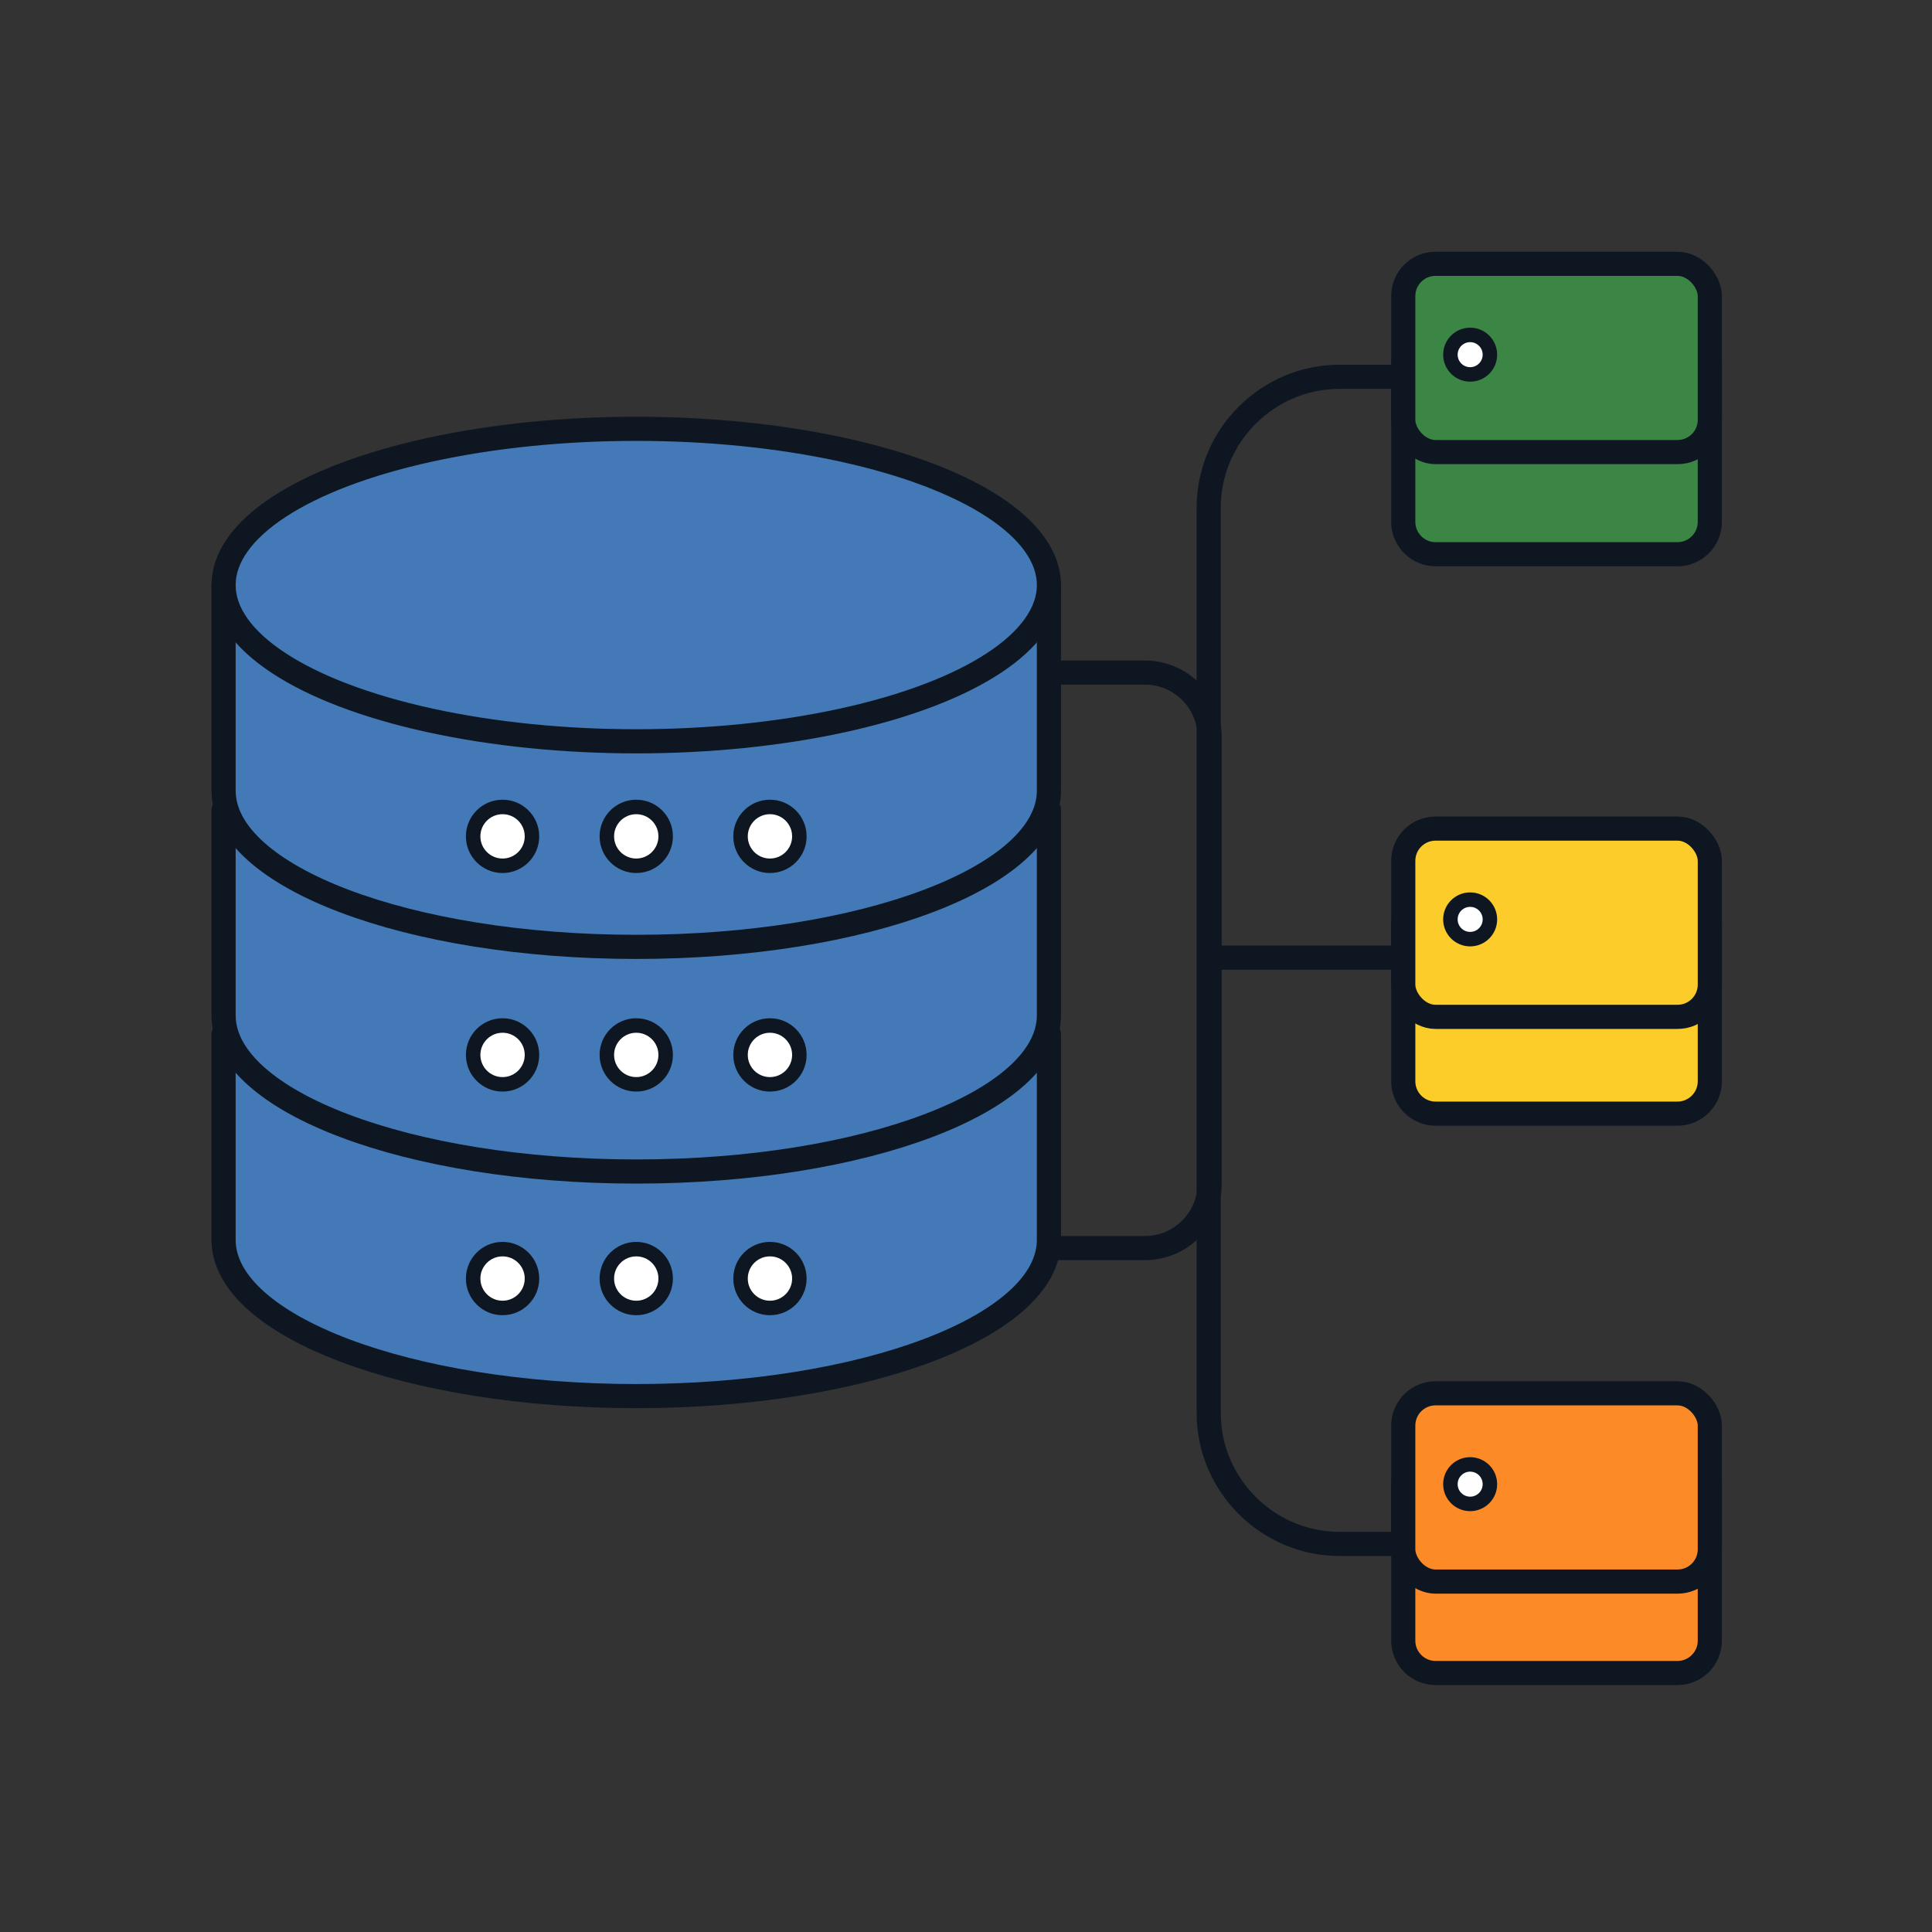 <?xml version="1.0" encoding="UTF-8"?>
<svg id="Data:_Data_Stack_Filled_" data-name="Data: Data Stack (Filled)" xmlns="http://www.w3.org/2000/svg" viewBox="0 0 400 400">
  <rect x="0" y="0" width="400" height="400" fill="#333333" stroke="none"/>
  <defs>
    <style>
      .cls-1 {
        fill: #fccd2a;
      }

      .cls-1, .cls-2, .cls-3, .cls-4, .cls-5, .cls-6 {
        stroke-width: 5px;
      }

      .cls-1, .cls-2, .cls-3, .cls-4, .cls-5, .cls-6, .cls-7 {
        stroke: #0e1721;
        stroke-linecap: round;
        stroke-linejoin: round;
      }

      .cls-2 {
        fill: none;
      }

      .cls-3 {
        fill: #fc8b27;
      }

      .cls-8 {
        fill: #0e1721;
        stroke: #fff;
        stroke-miterlimit: 10;
        stroke-width: 10.46px;
      }

      .cls-4 {
        fill: #3c8645;
      }

      .cls-5 {
        fill: #fccd28;
      }

      .cls-6 {
        fill: #4279b6;
      }

      .cls-7 {
        fill: #fff;
        stroke-width: 3px;
      }
    </style>
  </defs>
  <path class="cls-4" d="M290.53,108.07c0,3.67,3.01,6.68,6.68,6.68h50.11c3.67,0,6.68-3.01,6.68-6.68v-32.85h-63.47v32.85Z"/>
  <path class="cls-3" d="M290.53,339.7c0,3.67,3.01,6.68,6.68,6.68h50.11c3.67,0,6.68-3.01,6.68-6.68v-32.85h-63.47v32.85Z"/>
  <path class="cls-2" d="M217.18,139.25h19.9c7.35,0,13.36,6.01,13.36,13.36v92.43c0,7.35-6.01,13.36-13.36,13.36h-20.01"/>
  <path class="cls-2" d="M290.53,319.65h-13.18c-14.91,0-27.1-12.2-27.1-27.1V105.11c0-14.91,12.2-27.1,27.1-27.1h13.18"/>
  <rect class="cls-4" x="290.53" y="54.62" width="63.47" height="38.98" rx="6.68" ry="6.68"/>
  <path class="cls-5" d="M290.53,223.89c0,3.67,3.01,6.68,6.68,6.68h50.11c3.67,0,6.68-3.01,6.68-6.68v-32.85h-63.47v32.85Z"/>
  <line class="cls-2" x1="250.44" y1="198.27" x2="290.53" y2="198.27"/>
  <g>
    <line class="cls-8" x1="113.65" y1="174.91" x2="113.95" y2="174.91"/>
    <line class="cls-8" x1="133.77" y1="174.91" x2="134.07" y2="174.91"/>
    <line class="cls-8" x1="153.88" y1="174.91" x2="154.19" y2="174.91"/>
  </g>
  <g>
    <line class="cls-8" x1="113.65" y1="221.41" x2="113.95" y2="221.41"/>
    <line class="cls-8" x1="133.77" y1="221.41" x2="134.07" y2="221.41"/>
    <line class="cls-8" x1="153.88" y1="221.41" x2="154.19" y2="221.41"/>
  </g>
  <path class="cls-6" d="M46.29,214.14v42.56c0,17.87,38.25,32.35,85.44,32.35s85.44-14.48,85.44-32.35v-42.56"/>
  <path class="cls-6" d="M46.29,167.64v42.56c0,17.87,38.25,32.35,85.44,32.35s85.44-14.48,85.44-32.35v-42.56"/>
  <path class="cls-6" d="M46.29,121.13v42.56c0,17.87,38.25,32.35,85.44,32.35s85.44-14.48,85.44-32.35v-42.56"/>
  <ellipse class="cls-6" cx="131.73" cy="121.13" rx="85.44" ry="32.35"/>
  <g>
    <circle class="cls-7" cx="159.41" cy="264.71" r="6.09"/>
    <circle class="cls-7" cx="131.73" cy="264.71" r="6.09"/>
    <circle class="cls-7" cx="104.05" cy="264.71" r="6.09"/>
  </g>
  <g>
    <circle class="cls-7" cx="159.41" cy="218.41" r="6.09"/>
    <circle class="cls-7" cx="131.73" cy="218.41" r="6.09"/>
    <circle class="cls-7" cx="104.05" cy="218.41" r="6.09"/>
  </g>
  <g>
    <circle class="cls-7" cx="159.41" cy="173.16" r="6.09"/>
    <circle class="cls-7" cx="131.73" cy="173.16" r="6.09"/>
    <circle class="cls-7" cx="104.05" cy="173.16" r="6.09"/>
  </g>
  <circle class="cls-7" cx="304.38" cy="73.43" r="4.09"/>
  <rect class="cls-1" x="290.53" y="171.55" width="63.47" height="38.98" rx="6.68" ry="6.68"/>
  <circle class="cls-7" cx="304.38" cy="190.35" r="4.09"/>
  <rect class="cls-3" x="290.53" y="288.47" width="63.47" height="38.98" rx="6.68" ry="6.68"/>
  <circle class="cls-7" cx="304.38" cy="307.28" r="4.09"/>
</svg>